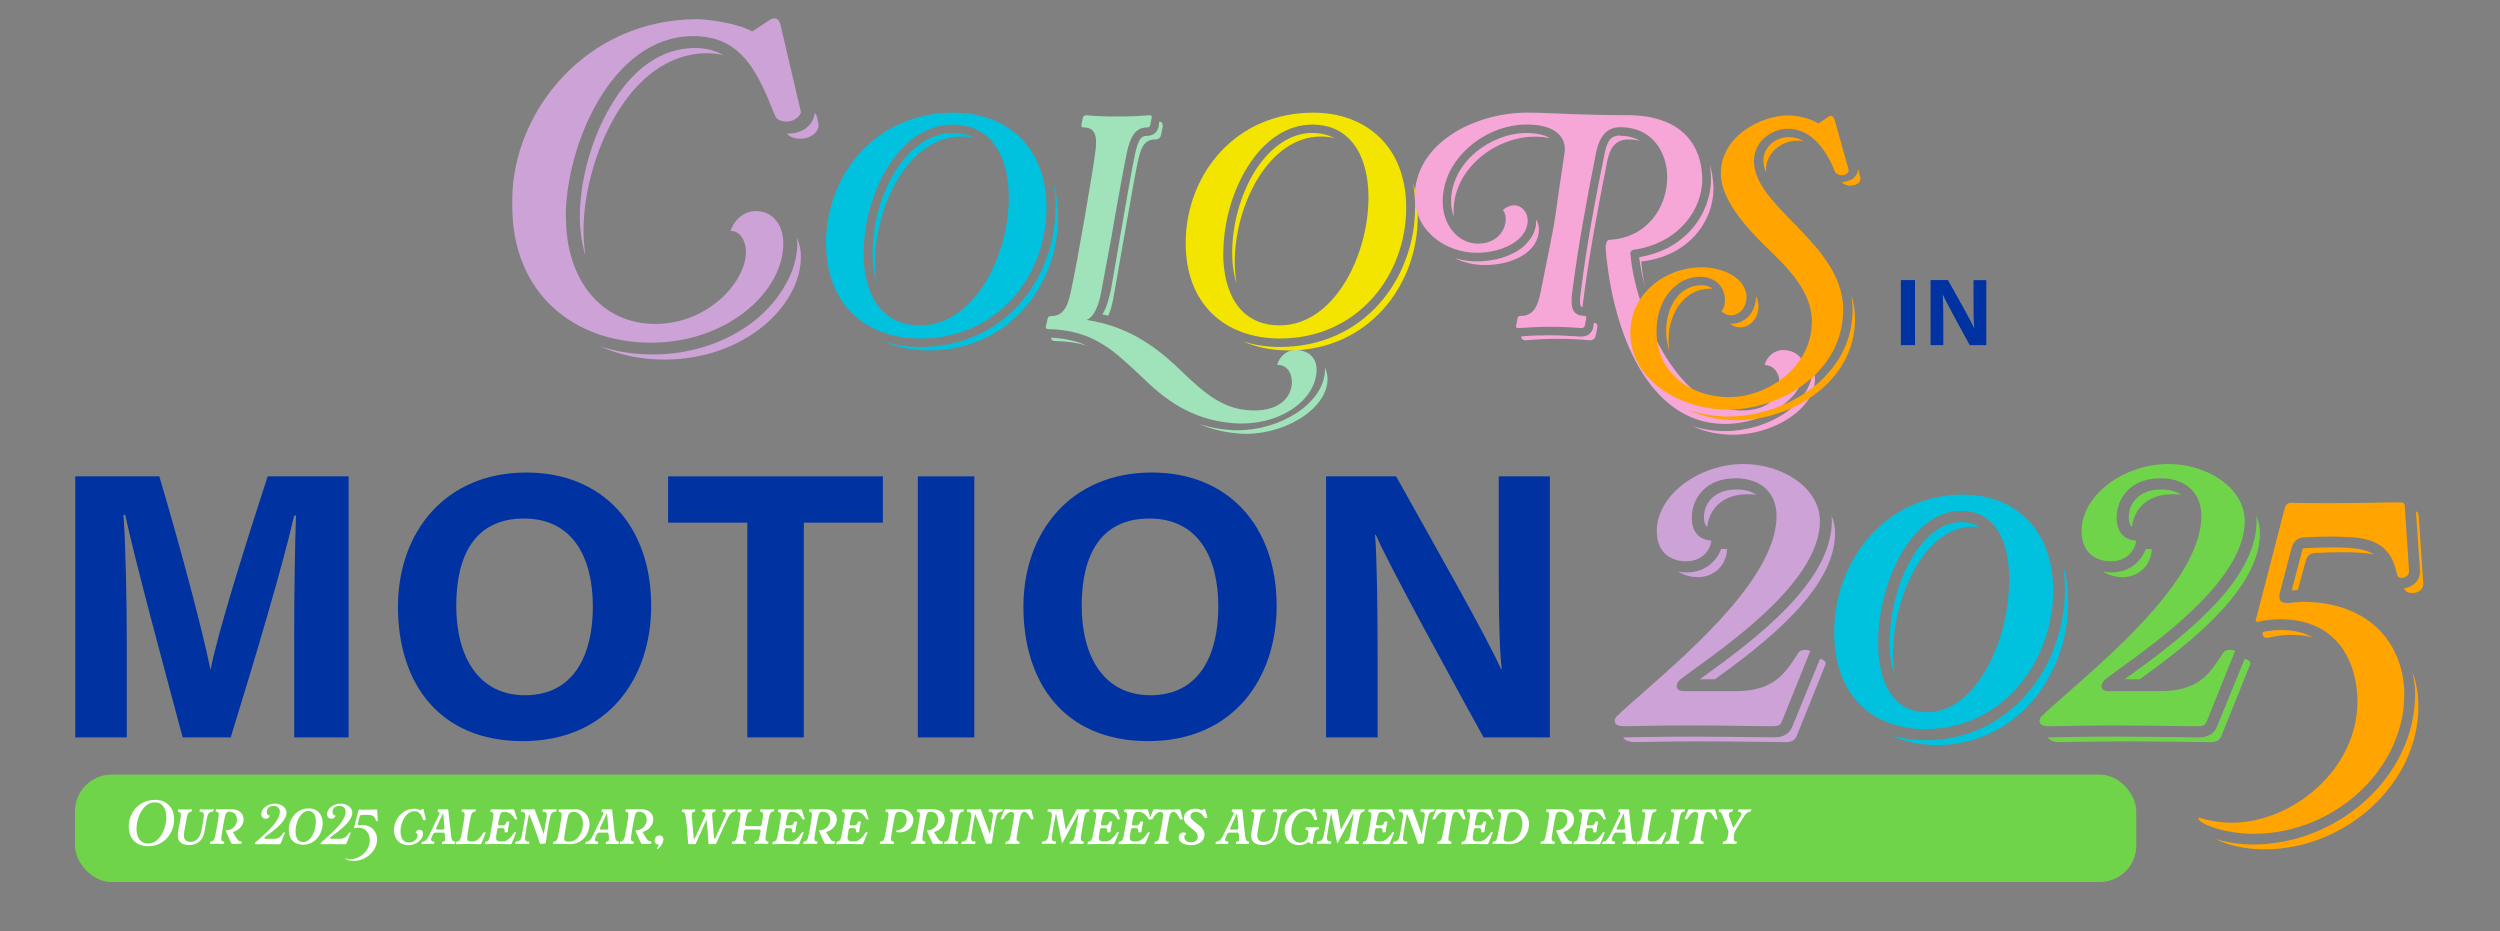 <svg xmlns="http://www.w3.org/2000/svg" id="Layer_1" data-name="Layer 1" viewBox="0 0 605.16 225.48"><rect x="0" y="0" width="605.16" height="225.48" fill="#808080" stroke="none"/><defs><style>      .cls-1 {        fill: #f6a7d7;      }      .cls-1, .cls-2, .cls-3, .cls-4, .cls-5, .cls-6, .cls-7, .cls-8, .cls-9 {        stroke-width: 0px;      }      .cls-2 {        fill: #a0e2ba;      }      .cls-3 {        fill: #0033a1;      }      .cls-4 {        fill: #70d44b;      }      .cls-5 {        fill: #cca2d7;      }      .cls-6 {        fill: #f3e500;      }      .cls-7 {        fill: #ffa400;      }      .cls-10 {        isolation: isolate;      }      .cls-8 {        fill: #fff;      }      .cls-9 {        fill: #00c1de;      }    </style></defs><rect class="cls-4" x="18.16" y="187.51" width="498.96" height="25.99" rx="8.84" ry="8.84"></rect><g class="cls-10"><g class="cls-10"><g class="cls-10"><path class="cls-8" d="M37.52,193.61c2.6,0,4.62,1.66,4.62,4.73,0,3.35-2.41,6.5-6.28,6.5-2.71,0-4.69-1.69-4.69-4.73v-.19c.08-3.26,2.46-6.3,6.35-6.3ZM33.04,200.58c0,2,.83,3.61,2.81,3.61,2.7,0,4.41-3.46,4.41-6.36,0-2.02-.86-3.62-2.79-3.62-2.68,0-4.42,3.47-4.42,6.37Z"></path><path class="cls-8" d="M45.88,204.56c-1.69,0-2.86-.65-2.86-2.31,0-.25.03-.54.08-.86.04-.25.08-.51.14-.77.18-.93.37-1.95.51-2.88h0c.03-.15.04-.33.04-.48,0-.46-.14-.76-.64-.76-.04,0-.11-.01-.1-.11.01-.11.06-.24.07-.35.01-.1.08-.14.17-.15.47.06,1.01.07,1.52.07s1.06-.01,1.6-.07c.06,0,.1.04.08.12-.01.11-.06.22-.07.33-.01.11-.07.15-.18.15-.61,0-.83.55-.98,1.2-.1.44-.29,1.56-.47,2.56l-.19,1.05c-.04.26-.08.57-.08.87,0,.84.3,1.62,1.58,1.62,1.74,0,2.39-1.46,2.68-2.83.22-1.11.46-2.53.54-3.21.03-.14.04-.32.04-.44,0-.5-.21-.82-.97-.82-.04,0-.11-.01-.1-.11.01-.11.06-.24.07-.35.01-.1.08-.14.17-.15.47.06,1.01.07,1.52.07s1.06-.01,1.6-.07c.06,0,.1.04.08.12-.01.11-.06.22-.07.33-.01.11-.07.15-.18.15-.77,0-1.16.53-1.31,1.2-.14.59-.25,1.24-.36,1.91-.11.69-.23,1.4-.4,2.12-.23,1.06-1.19,2.83-3.54,2.83Z"></path><path class="cls-8" d="M55.99,204.07c-.14-.3-.26-.54-.36-.75-.28-.57-.46-.97-.93-2.09-.07-.15-.04-.25.1-.25.11,0,.22-.01.26-.01,1.4-.12,2.5-1.47,2.28-2.88-.11-.76-.48-1.6-1.88-1.6-.65,0-.88.54-1.02,1.2-.22,1.01-.71,3.7-.84,4.77-.03.18-.06.33-.06.51,0,.44.15.73.65.73.08,0,.11.04.1.12-.01.11-.06.22-.07.33-.01.1-.08.14-.17.15-.5-.04-1.04-.07-1.55-.07s-1.06.03-1.58.07c-.04,0-.1-.03-.08-.11.01-.11.06-.23.07-.35.01-.11.07-.15.18-.15.59,0,.84-.54.98-1.2.24-1.05.72-3.79.84-4.77h0c.03-.17.04-.35.04-.5,0-.46-.14-.75-.64-.75-.04,0-.11-.01-.1-.11.01-.11.06-.24.07-.35.01-.1.08-.14.17-.15.33.04.75.06,1.13.06.3,0,.71-.01,1.02-.03.37-.01.76-.03,1.13-.03,2.41,0,3.1,1.15,3.22,2.25.17,1.41-.97,2.86-2.58,3.3l.76,1.29c.41.71.77.98,1.27.98.08,0,.14.04.12.12l-.06.33c-.01.1-.15.15-.26.15-.28-.01-.64-.01-1-.01s-.73,0-.95.01c-.17,0-.23-.12-.29-.25Z"></path><path class="cls-8" d="M63.99,202.84c0,.12.08.21.28.21h1.92c1.41,0,1.82-.61,2.32-1.37.07-.15.19-.18.26-.18.12,0,.22.01.22.05l-1.06,2.64c-.06.12-.14.17-.32.17h-.48c-.69-.01-1.95-.03-2.72-.03-.72,0-1.62.01-2.1.03h-.32c-.39,0-.35-.26-.25-.36.26-.26.64-.58,1.09-.98,1.88-1.66,4.91-4.33,4.91-6.54,0-.84-.57-1.41-1.53-1.41-1.15,0-1.65.77-1.65,1.48,0,.53.26.83.73.86-.07.46-.43.77-.95.77-.37,0-1.04-.17-1.09-1.02-.1-1.38,1.52-2.63,3.25-2.63,1.47,0,2.86.9,2.86,2.14,0,2.1-2.99,4.31-4.78,5.6l-.43.32c-.08.07-.15.17-.15.25Z"></path><path class="cls-8" d="M74.73,195.68c1.98,0,3.48,1.35,3.37,3.86-.12,2.54-1.96,4.94-4.78,4.94-2.07,0-3.52-1.37-3.41-3.86.1-2.54,1.95-4.94,4.82-4.94ZM71.55,200.95c-.07,1.56.42,2.89,1.83,2.89,1.77,0,2.97-2.49,3.07-4.63h0c.1-1.59-.41-2.92-1.8-2.92-1.8,0-3,2.5-3.1,4.66Z"></path><path class="cls-8" d="M79.91,202.84c0,.12.08.21.28.21h1.92c1.41,0,1.82-.61,2.32-1.37.07-.15.19-.18.26-.18.12,0,.22.01.22.05l-1.06,2.64c-.06.12-.14.17-.32.17h-.48c-.69-.01-1.95-.03-2.72-.03-.72,0-1.62.01-2.1.03h-.32c-.39,0-.35-.26-.25-.36.26-.26.64-.58,1.09-.98,1.88-1.66,4.91-4.33,4.91-6.54,0-.84-.57-1.41-1.53-1.41-1.15,0-1.65.77-1.65,1.48,0,.53.26.83.73.86-.07.46-.43.77-.95.77-.37,0-1.04-.17-1.09-1.02-.1-1.38,1.52-2.63,3.25-2.63,1.47,0,2.86.9,2.86,2.14,0,2.1-2.99,4.31-4.78,5.6l-.43.32c-.08.07-.15.17-.15.25Z"></path><path class="cls-8" d="M85.71,200.31l1.08-4.16c.03-.1.11-.15.19-.17.28.01.95.01,1.65.01s1.6-.01,2.12-.03h.37c.12,0,.15.04.17.12l.17,2.47c-.01.24-.39.32-.44.14-.17-.75-.47-1.34-1.69-1.42-.26-.01-.53-.03-.79-.03-.32,0-.64.01-1,.03-.25.01-.4.12-.48.37l-.44,1.69c-.07.3.01.43.37.4.08-.01.4-.04.46-.04,2.7,0,3.83,1.76,3.83,3.47,0,2.82-2.64,5.23-5.64,5.23-1.15,0-2.06-.39-2.09-.58.01-.01.01-.04.12,0,.36.11.76.17,1.12.17,2.31,0,4.73-2,4.73-4.55,0-1.41-.71-3.08-2.88-3.08-.26,0-.57.03-.84.1-.08.01-.11-.06-.08-.14Z"></path><path class="cls-8" d="M102.41,198.41c-.37-1.08-.84-2.05-2.1-2.05-1.89,0-3.3,2.41-3.36,4.73-.03,1.44.44,2.86,2.09,2.86,1.27,0,2.02-.95,2.03-1.71.01-.39-.18-.65-.47-.68.11-.43.44-.72.93-.72.39,0,.9.25.87,1.01-.03,1.4-1.66,2.74-3.57,2.74s-3.53-1.4-3.47-3.72c.06-2.53,1.99-5.11,4.96-5.11.47,0,.97.07,1.49.39l.48-.33s.1-.04.12-.04c.07,0,.12.08.14.23l.51,2.28s-.01.04-.01.06c-.04.15-.21.22-.37.22-.14,0-.23-.05-.28-.17h0Z"></path><path class="cls-8" d="M108.71,197.75c.07.72.12,1.42.21,2.14l.33,2.78c.1.73.4,1.04.88,1.04.07,0,.08.07.08.11l-.08.33c-.03.1-.1.15-.18.17-.47-.03-1.06-.05-1.65-.05-.44,0-.86.05-1.24.05-.1,0-.12-.07-.11-.15l.07-.29c.03-.11.08-.17.19-.17.44,0,.54-.24.54-.59,0-.14-.01-.28-.03-.44,0-.06-.01-.12-.01-.19l-.04-.55c-.03-.25-.17-.4-.43-.4h-1.88c-.22,0-.41.17-.51.33-.1.23-.25.55-.36.79-.1.19-.14.39-.14.52,0,.36.22.54.73.54.07,0,.08.07.08.11l-.08.33c-.03.1-.1.15-.18.17-.47-.04-.95-.07-1.4-.07s-.94.03-1.41.07c-.04,0-.1-.03-.07-.11l.08-.33c.03-.11.08-.17.19-.17.64,0,1.12-.61,1.45-1.24l2.58-5.34c.14-.36.1-.64-.32-.64-.04,0-.1-.04-.1-.11l.1-.32c.04-.11.08-.17.17-.18.3.03.75.04,1.13.04.44,0,.88-.01,1.06-.04.07,0,.12.08.15.15l.17,1.71ZM107.26,196.83l-1.66,3.55c-.15.32-.08.44.28.44h1.3c.3,0,.41-.12.4-.43l-.17-2.21-.15-1.35Z"></path><path class="cls-8" d="M112.43,197.74h0c.03-.15.04-.33.04-.48,0-.46-.14-.76-.64-.76-.04,0-.11-.01-.1-.11.01-.11.06-.24.07-.35.01-.1.08-.14.17-.15.47.06,1.01.07,1.52.07s1.06-.01,1.6-.07c.06,0,.1.04.08.12-.01.11-.06.22-.07.33-.01.11-.07.15-.18.15-.61,0-.83.55-.98,1.2-.18.79-.58,3.07-.73,4.08l-.1.69c-.1.69-.07,1.24,1.08,1.24h.18c1,0,1.99-.95,2.52-2,.07-.14.25-.22.43-.22.14,0,.29.01.25.12l-1.05,2.58c-.06.11-.15.17-.28.17-.98-.04-1.99-.07-3-.07-.9,0-1.91.03-2.79.07-.04,0-.1-.04-.1-.11l.08-.37c.01-.11.07-.17.18-.17.62,0,.84-.5.98-1.2l.15-.69c.21-1.01.57-3.29.68-4.08Z"></path><path class="cls-8" d="M117.34,204.21l.08-.37c.03-.1.07-.12.18-.12.59,0,.83-.61.98-1.24.22-1,.68-3.71.82-4.69.03-.17.04-.35.04-.5,0-.46-.14-.76-.64-.76-.04,0-.11-.01-.1-.11l.07-.37c.01-.1.1-.14.18-.15.9.04,1.76.06,2.63.06s1.73-.01,2.64-.06c.14-.01.22.04.26.15l.69,2.16c.01.11-.08.17-.22.17s-.28-.03-.36-.18c-.44-.8-1.19-1.66-2.35-1.66h-.35c-.61,0-.83.55-.98,1.2-.1.44-.26,1.26-.32,1.62-.06.29.04.44.36.44h.82c.32,0,.64-.26.71-.54l.06-.22c.03-.1.08-.17.18-.17h.51s.1.03.1.1c-.19.69-.39,1.7-.42,2.36-.03.1-.1.14-.18.14h-.51c-.08,0-.11-.03-.1-.11l.04-.25c.06-.33-.14-.65-.58-.65h-.77c-.28,0-.41.12-.46.39-.04.19-.21,1.23-.25,1.58-.1.71.01,1.26,1.16,1.26h.43c1.09,0,2.17-1.16,2.65-2.02.07-.12.19-.23.43-.23.17,0,.18.08.15.14l-1.06,2.6c-.06.11-.15.17-.28.17-1.08-.04-2.13-.07-3.18-.07-.97,0-1.95.03-2.97.07-.04,0-.12-.01-.1-.11Z"></path><path class="cls-8" d="M131.21,204.27h-.28c-.12,0-.19-.03-.25-.14-.07-.26-1.62-4.88-2.61-7.11-.35,1.49-.82,4.44-.95,5.45-.01.15-.04.5-.04.46,0,.47.19.79.97.79.08,0,.11.04.1.12-.01.11-.06.22-.07.33-.01.1-.08.14-.17.15-.5-.04-1.04-.07-1.55-.07s-1.06.03-1.58.07c-.04,0-.1-.03-.08-.11.01-.11.06-.23.07-.35.01-.11.07-.15.18-.15.77,0,1.16-.5,1.31-1.2.22-.98.69-3.76.83-4.77.01-.14.03-.28.03-.42,0-.5-.18-.83-.95-.83-.04,0-.11-.01-.1-.11.01-.11.06-.24.07-.35.01-.1.08-.14.17-.15.25.03.88.07,1.55.07.44,0,.93-.01,1.31-.07.17,0,.25.04.29.15l2.16,5.9c.21-1.11.62-3.5.72-4.2h0c.03-.14.04-.29.04-.43,0-.5-.21-.82-.97-.82-.04,0-.11-.01-.1-.11.01-.11.06-.24.07-.35.01-.1.08-.14.17-.15.47.06,1.01.07,1.52.07s1.06-.01,1.6-.07c.06,0,.1.04.08.12-.01.11-.06.22-.07.33-.01.11-.07.15-.18.15-.79,0-1.18.5-1.31,1.2-.43,1.81-.86,4.62-1.09,6.41-.04.14-.17.14-.88.15Z"></path><path class="cls-8" d="M135.53,204.25c-.47,0-1.05.03-1.6.07-.04,0-.1-.03-.08-.11.01-.11.06-.23.07-.35.01-.11.07-.15.18-.15.59,0,.84-.54.98-1.2.24-1.04.71-3.79.84-4.77h0c.03-.15.04-.33.04-.48,0-.46-.14-.76-.64-.76-.04,0-.11-.01-.1-.11.01-.11.06-.24.07-.35.01-.1.08-.14.17-.15.4.04.83.06,1.26.06.33,0,.76-.01,1.11-.03.41-.01.84-.03,1.29-.03,2.39,0,3.58,1.77,3.58,3.59,0,2.32-1.71,5.06-5.13,4.85-.68-.04-1.33-.08-2.03-.08ZM136.6,202.46c-.03.17-.04.32-.04.47,0,.47.18.77,1,.79h.08c2.18.11,3.48-2.27,3.48-4.31,0-1.48-.72-2.9-2.29-2.9-.84,0-1.23.5-1.38,1.2-.22.98-.71,3.76-.84,4.77h0Z"></path><path class="cls-8" d="M148.37,197.75c.07.72.12,1.42.21,2.14l.33,2.78c.1.73.4,1.04.88,1.04.07,0,.08.07.08.11l-.08.33c-.03.1-.1.15-.18.17-.47-.03-1.06-.05-1.65-.05-.44,0-.86.05-1.24.05-.1,0-.12-.07-.11-.15l.07-.29c.03-.11.08-.17.19-.17.44,0,.54-.24.54-.59,0-.14-.01-.28-.03-.44,0-.06-.01-.12-.01-.19l-.04-.55c-.03-.25-.17-.4-.43-.4h-1.88c-.22,0-.41.17-.51.33-.1.23-.25.55-.36.79-.1.19-.14.39-.14.52,0,.36.22.54.73.54.07,0,.08.07.08.11l-.08.33c-.03.1-.1.15-.18.17-.47-.04-.95-.07-1.4-.07s-.94.03-1.41.07c-.04,0-.1-.03-.07-.11l.08-.33c.03-.11.08-.17.19-.17.64,0,1.12-.61,1.45-1.24l2.58-5.34c.14-.36.1-.64-.32-.64-.04,0-.1-.04-.1-.11l.1-.32c.04-.11.08-.17.17-.18.3.03.75.04,1.13.04.44,0,.88-.01,1.06-.04.07,0,.12.08.15.15l.17,1.71ZM146.92,196.83l-1.66,3.55c-.15.32-.08.44.28.44h1.3c.3,0,.41-.12.4-.43l-.17-2.21-.15-1.35Z"></path><path class="cls-8" d="M155.16,204.07c-.14-.3-.26-.54-.36-.75-.28-.57-.46-.97-.93-2.09-.07-.15-.04-.25.1-.25.11,0,.22-.01.26-.01,1.4-.12,2.5-1.47,2.28-2.88-.11-.76-.48-1.6-1.88-1.6-.65,0-.88.54-1.02,1.2-.22,1.01-.71,3.7-.84,4.77-.03.18-.06.33-.06.51,0,.44.15.73.65.73.08,0,.11.04.1.12-.01.11-.06.22-.07.33-.01.1-.08.14-.17.15-.5-.04-1.04-.07-1.55-.07s-1.06.03-1.58.07c-.04,0-.1-.03-.08-.11.01-.11.06-.23.07-.35.01-.11.07-.15.18-.15.59,0,.84-.54.98-1.2.24-1.05.72-3.79.84-4.77h0c.03-.17.04-.35.04-.5,0-.46-.14-.75-.64-.75-.04,0-.11-.01-.1-.11.01-.11.06-.24.07-.35.01-.1.08-.14.17-.15.33.04.75.06,1.13.06.3,0,.71-.01,1.02-.03.37-.01.76-.03,1.13-.03,2.41,0,3.1,1.15,3.22,2.25.17,1.41-.97,2.86-2.58,3.3l.76,1.29c.41.71.77.98,1.27.98.08,0,.14.04.12.12l-.06.33c-.01.1-.15.15-.26.15-.28-.01-.64-.01-1-.01s-.73,0-.95.01c-.17,0-.23-.12-.29-.25Z"></path><path class="cls-8" d="M159.73,202.22c.48.03.86.43.86.94,0,1.04-1.08,2.36-1.52,2.36-.07,0-.1-.04-.1-.08,0-.12.46-.59.46-.91,0-.12-.11-.12-.11-.12-.51,0-.82-.36-.86-.83-.06-.72.48-1.41,1.27-1.35Z"></path><path class="cls-8" d="M174.22,202.25c-.28.64-.55,1.27-.84,1.91-.06.11-.14.15-.25.17-.17-.01-.43-.01-.62-.01-.28,0-.65,0-.9.01-.06,0-.1-.05-.11-.15-.04-.42-.07-.87-.1-1.41-.04-.68-.08-1.49-.18-2.61l-.19-1.71c-.22.46-.66,1.41-.88,1.89-.3.64-.58,1.29-.86,1.92s-.55,1.27-.84,1.91c-.06.11-.14.15-.25.17-.17-.01-.43-.01-.62-.01-.28,0-.65,0-.9.01-.06,0-.1-.05-.11-.15-.04-.42-.07-.87-.1-1.41-.04-.68-.08-1.49-.18-2.61-.06-.59-.14-1.27-.25-2.06l-.08-.57h0c-.1-.72-.4-1.02-.88-1.02-.07,0-.08-.07-.08-.11l.08-.33c.03-.1.1-.15.18-.17.47.03,1.08.06,1.67.06.46,0,.93-.01,1.31-.06.04,0,.1.03.07.11l-.08.33c-.03.11-.08.17-.19.17-.47,0-.58.28-.58.71,0,.15.01.35.03.55l.36,4.27.1.94h.22l2.47-5.41c.08-.19.12-.39.12-.54-.03-.39-.37-.51-.75-.53-.07,0-.08-.07-.08-.11l.08-.33c.03-.11.08-.17.19-.17.41.01,1.12.04,1.78.04.44,0,.86-.01,1.19-.04.03,0,.07.06.07.11l-.08.33c-.03.11-.08.17-.19.17-.47,0-.58.28-.58.71,0,.15.01.35.03.55l.36,4.27.1.94h.22c.79-1.76,1.69-3.64,2.47-5.41.1-.19.14-.39.14-.53,0-.36-.22-.54-.73-.54-.07,0-.08-.07-.08-.11l.08-.33c.03-.1.1-.15.18-.17.48.06.95.07,1.4.07s.91-.01,1.41-.07c.04,0,.1.03.07.11l-.08.33c-.03.11-.08.17-.19.17-.66,0-1.09.58-1.45,1.24l-1.22,2.58c-.3.64-.58,1.29-.86,1.92Z"></path><path class="cls-8" d="M182.62,204.21c.01-.11.06-.23.07-.35.01-.11.07-.15.18-.15.62,0,.83-.5.98-1.2l.25-1.27c.06-.29-.04-.44-.36-.44h-3.17c-.28,0-.42.12-.46.39-.06.29-.17.94-.21,1.27-.03.17-.04.37-.04.53,0,.44.14.73.64.73.08,0,.11.04.1.12-.01.11-.06.22-.07.33-.01.1-.08.14-.17.15-.5-.04-1.04-.07-1.55-.07s-1.06.03-1.58.07c-.04,0-.1-.03-.08-.11.01-.11.06-.23.07-.35.01-.11.07-.15.18-.15.59,0,.83-.55.98-1.2.22-1,.71-3.77.84-4.77h0c.03-.15.04-.33.04-.48,0-.46-.14-.76-.64-.76-.04,0-.11-.01-.1-.11.01-.11.06-.24.07-.35.01-.1.08-.14.17-.15.47.06,1.01.07,1.52.07s1.06-.01,1.6-.07c.06,0,.1.04.08.12-.01.11-.06.22-.07.33-.01.11-.07.15-.18.15-.61,0-.83.55-.98,1.2-.11.47-.25,1.22-.36,1.84-.06.29.04.44.36.44h3.18c.28,0,.41-.12.46-.39.11-.62.23-1.35.3-1.84.03-.15.04-.36.04-.5,0-.46-.14-.76-.64-.76-.04,0-.11-.01-.1-.11.01-.11.06-.24.07-.35.01-.1.08-.14.17-.15.47.06,1.01.07,1.52.07s1.06-.01,1.6-.07c.06,0,.1.04.08.12-.01.11-.06.22-.07.33-.01.11-.07.15-.18.15-.61,0-.83.55-.98,1.2-.22,1-.71,3.77-.84,4.77h0c-.03.17-.04.34-.04.51,0,.44.14.73.64.73.08,0,.11.04.1.12-.01.11-.06.22-.07.33-.01.1-.08.14-.17.15-.5-.04-1.04-.07-1.55-.07s-1.05.03-1.58.07c-.04,0-.1-.01-.08-.11Z"></path><path class="cls-8" d="M186.96,204.21l.08-.37c.03-.1.07-.12.18-.12.59,0,.83-.61.98-1.24.22-1,.68-3.71.82-4.69.03-.17.04-.35.04-.5,0-.46-.14-.76-.64-.76-.04,0-.11-.01-.1-.11l.07-.37c.01-.1.1-.14.18-.15.9.04,1.76.06,2.63.06s1.73-.01,2.64-.06c.14-.01.22.04.26.15l.69,2.16c.01.11-.08.17-.22.17s-.28-.03-.36-.18c-.44-.8-1.19-1.66-2.35-1.66h-.35c-.61,0-.83.55-.98,1.2-.1.44-.26,1.26-.32,1.62-.06.29.04.44.36.44h.82c.32,0,.64-.26.71-.54l.06-.22c.03-.1.08-.17.18-.17h.51s.1.03.1.1c-.19.69-.39,1.7-.42,2.36-.03.1-.1.14-.18.14h-.51c-.08,0-.11-.03-.1-.11l.04-.25c.06-.33-.14-.65-.58-.65h-.77c-.28,0-.41.12-.46.39-.04.19-.21,1.23-.25,1.58-.1.71.01,1.26,1.16,1.26h.43c1.09,0,2.17-1.16,2.65-2.02.07-.12.19-.23.43-.23.17,0,.18.08.15.14l-1.06,2.6c-.06.11-.15.17-.28.17-1.08-.04-2.13-.07-3.18-.07-.97,0-1.95.03-2.97.07-.04,0-.12-.01-.1-.11Z"></path><path class="cls-8" d="M199.59,204.07c-.14-.3-.26-.54-.36-.75-.28-.57-.46-.97-.93-2.09-.07-.15-.04-.25.1-.25.11,0,.22-.01.26-.01,1.4-.12,2.5-1.47,2.28-2.88-.11-.76-.48-1.6-1.88-1.6-.65,0-.88.54-1.02,1.2-.22,1.01-.71,3.7-.84,4.77-.03.18-.06.33-.06.51,0,.44.15.73.65.73.08,0,.11.04.1.12-.01.11-.06.22-.07.33-.01.1-.08.14-.17.15-.5-.04-1.04-.07-1.55-.07s-1.06.03-1.58.07c-.04,0-.1-.03-.08-.11.01-.11.06-.23.07-.35.01-.11.07-.15.18-.15.59,0,.84-.54.98-1.2.24-1.05.72-3.79.84-4.77h0c.03-.17.04-.35.04-.5,0-.46-.14-.75-.64-.75-.04,0-.11-.01-.1-.11.01-.11.06-.24.07-.35.01-.1.08-.14.17-.15.33.04.75.06,1.13.06.3,0,.71-.01,1.02-.03.37-.01.76-.03,1.13-.03,2.41,0,3.1,1.15,3.22,2.25.17,1.41-.97,2.86-2.58,3.3l.76,1.29c.41.71.77.98,1.27.98.08,0,.14.04.12.12l-.06.33c-.01.1-.15.15-.26.15-.28-.01-.64-.01-1-.01s-.73,0-.95.01c-.17,0-.23-.12-.29-.25Z"></path><path class="cls-8" d="M202.42,204.21l.08-.37c.03-.1.07-.12.18-.12.59,0,.83-.61.98-1.24.22-1,.68-3.71.82-4.69.03-.17.04-.35.04-.5,0-.46-.14-.76-.64-.76-.04,0-.11-.01-.1-.11l.07-.37c.01-.1.1-.14.18-.15.9.04,1.76.06,2.63.06s1.73-.01,2.64-.06c.14-.01.22.04.26.15l.69,2.16c.01.11-.08.17-.22.17s-.28-.03-.36-.18c-.44-.8-1.19-1.66-2.35-1.66h-.35c-.61,0-.83.55-.98,1.2-.1.44-.26,1.26-.32,1.62-.06.29.04.44.36.44h.82c.32,0,.64-.26.71-.54l.06-.22c.03-.1.08-.17.18-.17h.51s.1.03.1.1c-.19.69-.39,1.7-.42,2.36-.03.1-.1.14-.18.14h-.51c-.08,0-.11-.03-.1-.11l.04-.25c.06-.33-.14-.65-.58-.65h-.77c-.28,0-.41.12-.46.39-.04.19-.21,1.23-.25,1.58-.1.71.01,1.26,1.16,1.26h.43c1.09,0,2.17-1.16,2.65-2.02.07-.12.19-.23.43-.23.17,0,.18.08.15.14l-1.06,2.6c-.06.11-.15.17-.28.17-1.08-.04-2.13-.07-3.18-.07-.97,0-1.95.03-2.97.07-.04,0-.12-.01-.1-.11Z"></path><path class="cls-8" d="M216.96,201.17c0-.11.06-.19.15-.19h.07c1.38-.12,2.5-1.47,2.28-2.88-.11-.76-.48-1.6-1.88-1.6-.65,0-.88.54-1.02,1.2-.22,1.01-.71,3.7-.84,4.77-.03.18-.06.33-.06.51,0,.44.15.73.65.73.08,0,.11.04.1.12-.01.11-.06.22-.07.33-.01.1-.08.14-.17.15-.5-.04-1.04-.07-1.55-.07s-1.06.03-1.58.07c-.04,0-.1-.03-.08-.11.01-.11.06-.23.07-.35.01-.11.07-.15.18-.15.59,0,.84-.54.98-1.2.24-1.05.72-3.79.84-4.77h0c.03-.17.04-.35.04-.5,0-.46-.14-.75-.64-.75-.04,0-.11-.01-.1-.11.01-.11.06-.24.07-.35.01-.1.08-.14.17-.15.33.04.75.06,1.13.06.3,0,.71-.01,1.02-.03.37-.01.76-.03,1.13-.03,2.25,0,3.03,1.22,3.22,2.25.18,1.88-1.37,3.48-3.57,3.36-.42-.01-.57-.15-.57-.33Z"></path><path class="cls-8" d="M225.72,204.07c-.14-.3-.26-.54-.36-.75-.28-.57-.46-.97-.93-2.09-.07-.15-.04-.25.1-.25.11,0,.22-.01.26-.01,1.4-.12,2.5-1.47,2.28-2.88-.11-.76-.48-1.6-1.88-1.6-.65,0-.88.54-1.02,1.2-.22,1.01-.71,3.7-.84,4.77-.03.18-.06.33-.06.51,0,.44.15.73.65.73.08,0,.11.04.1.12-.01.11-.06.22-.07.33-.01.1-.08.14-.17.15-.5-.04-1.04-.07-1.55-.07s-1.06.03-1.58.07c-.04,0-.1-.03-.08-.11.01-.11.06-.23.07-.35.01-.11.07-.15.18-.15.59,0,.84-.54.98-1.2.24-1.05.72-3.79.84-4.77h0c.03-.17.04-.35.04-.5,0-.46-.14-.75-.64-.75-.04,0-.11-.01-.1-.11.01-.11.06-.24.07-.35.01-.1.08-.14.17-.15.33.04.75.06,1.13.06.3,0,.71-.01,1.02-.03.37-.01.76-.03,1.13-.03,2.41,0,3.1,1.15,3.22,2.25.17,1.41-.97,2.86-2.58,3.3l.76,1.29c.41.71.77.98,1.27.98.08,0,.14.04.12.12l-.05.33c-.01.1-.15.15-.26.15-.28-.01-.64-.01-1-.01s-.73,0-.95.01c-.17,0-.23-.12-.29-.25Z"></path><path class="cls-8" d="M228.54,204.21c.01-.11.06-.23.07-.35.01-.11.07-.15.18-.15.59,0,.83-.55.98-1.2.22-1,.71-3.77.84-4.77.03-.15.04-.33.04-.48,0-.46-.14-.76-.64-.76-.04,0-.11-.01-.1-.11.01-.11.05-.24.07-.35.01-.1.08-.14.17-.15.46.06.98.07,1.49.07s1.05-.01,1.58-.07c.06,0,.1.04.08.12-.01.11-.06.22-.07.33-.01.11-.07.15-.18.15-.61,0-.83.55-.98,1.2-.22,1-.71,3.77-.84,4.77h0c-.03.17-.04.34-.04.51,0,.44.14.73.64.73.08,0,.11.04.1.12-.01.11-.05.22-.07.33-.01.1-.08.14-.17.15-.48-.04-1.01-.07-1.52-.07s-1.04.03-1.55.07c-.04,0-.1-.01-.08-.11Z"></path><path class="cls-8" d="M239.2,204.27h-.28c-.12,0-.19-.03-.25-.14-.07-.26-1.62-4.88-2.61-7.11-.35,1.49-.82,4.44-.95,5.45-.01.15-.04.5-.04.46,0,.47.19.79.97.79.08,0,.11.04.1.12-.01.11-.06.22-.07.33-.01.1-.08.14-.17.15-.5-.04-1.04-.07-1.55-.07s-1.06.03-1.58.07c-.04,0-.1-.03-.08-.11.01-.11.05-.23.07-.35.01-.11.07-.15.18-.15.77,0,1.16-.5,1.31-1.2.22-.98.69-3.76.83-4.77.01-.14.03-.28.03-.42,0-.5-.18-.83-.95-.83-.04,0-.11-.01-.1-.11.01-.11.06-.24.07-.35.01-.1.08-.14.17-.15.25.03.88.07,1.55.07.44,0,.93-.01,1.31-.07.17,0,.25.04.29.15l2.16,5.9c.21-1.11.62-3.5.72-4.2h0c.03-.14.04-.29.04-.43,0-.5-.21-.82-.97-.82-.04,0-.11-.01-.1-.11.01-.11.06-.24.07-.35.01-.1.08-.14.17-.15.47.06,1.01.07,1.52.07s1.06-.01,1.6-.07c.06,0,.1.04.08.12-.01.11-.05.22-.07.33-.01.11-.07.15-.18.15-.79,0-1.17.5-1.31,1.2-.43,1.81-.86,4.62-1.09,6.41-.04.14-.17.14-.88.15Z"></path><path class="cls-8" d="M243.4,195.89c.11,0,.24,0,.37.01.79.04,1.77.1,2.56.1.88,0,1.98-.05,3.04-.11.11-.01.21.07.25.15l.59,2.16c.01.11-.17.18-.35.18-.17,0-.29-.05-.36-.19-.43-.86-.86-1.7-1.63-1.65-.54.04-.76.57-.9,1.19-.22,1-.71,3.68-.84,4.74-.03.18-.06.33-.06.51,0,.44.15.73.65.73.08,0,.11.04.1.12-.01.11-.06.22-.07.33-.01.1-.08.14-.17.15-.5-.04-1.04-.07-1.55-.07s-1.07.03-1.58.07c-.04,0-.1-.03-.08-.11.01-.11.05-.23.07-.35.01-.11.07-.15.18-.15.59,0,.84-.54.98-1.2.23-1.04.71-3.76.84-4.74h0c.03-.17.04-.32.04-.47,0-.48-.17-.76-.71-.76-.72,0-1.47.84-1.83,1.63-.07.15-.26.19-.42.19-.18,0-.33-.06-.3-.17l.87-2.14c.05-.12.14-.18.26-.17h.01Z"></path><path class="cls-8" d="M257.16,196.01l.8,4.85,2.61-4.8c.06-.12.17-.18.26-.18.36.04.86.07,1.38.07.44,0,.95-.03,1.44-.07.06,0,.1.04.08.12-.01.11-.06.22-.07.33-.01.11-.07.15-.18.15-.61,0-.83.55-.98,1.2-.22,1-.71,3.77-.84,4.77h0c-.03.17-.04.34-.04.51,0,.44.14.73.64.73.08,0,.11.04.1.12-.01.11-.05.22-.07.33-.01.1-.08.14-.17.15-.5-.04-1.04-.07-1.55-.07s-1.06.03-1.58.07c-.04,0-.1-.03-.08-.11.01-.11.06-.23.07-.35.01-.11.07-.15.18-.15.59,0,.83-.55.98-1.2.22-1,.71-3.77.84-4.77.01-.14.07-.47.07-.9l-3.88,7.26h-.11l-1.44-7.24c-.14.72-.17.79-.17.84-.23,1.05-.71,3.79-.83,4.77h0c-.03.14-.04.3-.04.44,0,.48.19.8.97.8.08,0,.11.04.1.12-.01.11-.05.22-.07.33-.01.1-.08.14-.17.15-.5-.04-1.04-.07-1.55-.07s-1.06.03-1.58.07c-.04,0-.1-.03-.08-.11.01-.11.05-.23.07-.35.01-.11.07-.15.18-.15.77,0,1.16-.5,1.31-1.2.22-1,.71-3.76.83-4.77h0c.03-.14.04-.29.04-.43,0-.5-.21-.82-.97-.82-.04,0-.11-.01-.1-.11.01-.11.06-.24.07-.35.01-.1.08-.14.17-.15.25.03.97.07,1.69.07.5,0,1-.01,1.38-.07.17,0,.24.04.28.12Z"></path><path class="cls-8" d="M263.25,204.21l.08-.37c.03-.1.07-.12.18-.12.59,0,.83-.61.98-1.24.22-1,.68-3.71.82-4.69.03-.17.04-.35.04-.5,0-.46-.14-.76-.64-.76-.04,0-.11-.01-.1-.11l.07-.37c.01-.1.1-.14.18-.15.9.04,1.75.06,2.63.06s1.73-.01,2.64-.06c.14-.01.22.04.26.15l.69,2.16c.01.11-.08.17-.22.17s-.28-.03-.36-.18c-.44-.8-1.19-1.66-2.35-1.66h-.35c-.61,0-.83.55-.98,1.2-.1.44-.26,1.26-.32,1.62-.05.29.04.44.36.44h.82c.32,0,.64-.26.71-.54l.06-.22c.03-.1.08-.17.18-.17h.51s.1.03.1.1c-.19.69-.39,1.7-.42,2.36-.03.1-.1.14-.18.14h-.51c-.08,0-.11-.03-.1-.11l.04-.25c.05-.33-.14-.65-.58-.65h-.77c-.28,0-.41.12-.46.39-.04.19-.21,1.23-.25,1.58-.1.71.01,1.26,1.16,1.26h.43c1.09,0,2.17-1.16,2.65-2.02.07-.12.19-.23.43-.23.17,0,.18.08.15.14l-1.06,2.6c-.06.11-.15.17-.28.17-1.08-.04-2.13-.07-3.18-.07-.97,0-1.95.03-2.97.07-.04,0-.12-.01-.1-.11Z"></path><path class="cls-8" d="M270.74,204.21l.08-.37c.03-.1.07-.12.18-.12.59,0,.83-.61.98-1.24.22-1,.68-3.71.82-4.69.03-.17.04-.35.04-.5,0-.46-.14-.76-.64-.76-.04,0-.11-.01-.1-.11l.07-.37c.01-.1.1-.14.18-.15.9.04,1.75.06,2.63.06s1.73-.01,2.64-.06c.14-.01.22.04.26.15l.69,2.16c.01.11-.08.17-.22.17s-.28-.03-.36-.18c-.44-.8-1.19-1.66-2.35-1.66h-.35c-.61,0-.83.55-.98,1.2-.1.44-.26,1.26-.32,1.62-.05.29.04.44.36.44h.82c.32,0,.64-.26.71-.54l.06-.22c.03-.1.08-.17.18-.17h.51s.1.03.1.1c-.19.69-.39,1.7-.42,2.36-.03.1-.1.14-.18.14h-.51c-.08,0-.11-.03-.1-.11l.04-.25c.05-.33-.14-.65-.58-.65h-.77c-.28,0-.41.12-.46.39-.04.19-.21,1.23-.25,1.58-.1.71.01,1.26,1.16,1.26h.43c1.09,0,2.17-1.16,2.65-2.02.07-.12.19-.23.43-.23.17,0,.18.08.15.14l-1.06,2.6c-.06.11-.15.17-.28.17-1.08-.04-2.13-.07-3.18-.07-.97,0-1.95.03-2.97.07-.04,0-.12-.01-.1-.11Z"></path><path class="cls-8" d="M279.48,195.89c.11,0,.24,0,.37.01.79.04,1.77.1,2.56.1.88,0,1.98-.05,3.04-.11.11-.01.21.07.25.15l.59,2.16c.01.11-.17.18-.35.18-.17,0-.29-.05-.36-.19-.43-.86-.86-1.7-1.63-1.65-.54.04-.76.57-.9,1.19-.22,1-.71,3.68-.84,4.74-.03.18-.06.33-.06.51,0,.44.15.73.65.73.08,0,.11.04.1.12-.01.11-.06.22-.07.33-.01.1-.08.14-.17.15-.5-.04-1.04-.07-1.55-.07s-1.06.03-1.58.07c-.04,0-.1-.03-.08-.11.01-.11.05-.23.07-.35.01-.11.07-.15.18-.15.59,0,.84-.54.98-1.2.23-1.04.71-3.76.84-4.74h0c.03-.17.04-.32.04-.47,0-.48-.17-.76-.71-.76-.72,0-1.47.84-1.83,1.63-.07.15-.26.19-.42.19-.18,0-.33-.06-.3-.17l.87-2.14c.05-.12.14-.18.26-.17h.01Z"></path><path class="cls-8" d="M290.9,196.17l.48-.32c.17-.1.3-.03.36.17.17.55.33,1.2.5,1.77v.04c0,.12-.21.22-.39.22-.15,0-.29-.06-.36-.18-.46-.76-1.04-1.37-2.05-1.37-.54,0-1.26.32-1.26,1.05,0,.64.64,1.13,1.37,1.69.93.69,2.02,1.48,2.02,2.76,0,1.66-1.49,2.58-3.24,2.58-1.33,0-3.01-.51-3.01-1.85,0-.8.61-1.22,1.15-1.22.28,0,.54.07.72.33-.32.14-.5.46-.5.8,0,.64.53,1.27,1.66,1.27.98,0,1.58-.61,1.58-1.4,0-.83-.76-1.45-1.55-2.03-.87-.64-1.83-1.4-1.83-2.45,0-1.49,1.54-2.27,2.82-2.27.37,0,1,.08,1.52.39Z"></path><path class="cls-8" d="M300.91,197.75c.07.72.12,1.42.21,2.14l.33,2.78c.1.73.4,1.04.88,1.04.07,0,.08.07.08.11l-.08.33c-.03.1-.1.15-.18.17-.47-.03-1.06-.05-1.64-.05-.44,0-.86.05-1.24.05-.1,0-.12-.07-.11-.15l.07-.29c.03-.11.08-.17.19-.17.44,0,.54-.24.54-.59,0-.14-.01-.28-.03-.44,0-.06-.01-.12-.01-.19l-.04-.55c-.03-.25-.17-.4-.43-.4h-1.88c-.22,0-.42.17-.51.33-.1.23-.25.55-.36.79-.1.19-.14.39-.14.52,0,.36.22.54.73.54.07,0,.08.07.08.11l-.08.33c-.03.1-.1.15-.18.17-.47-.04-.95-.07-1.4-.07s-.94.03-1.41.07c-.04,0-.1-.03-.07-.11l.08-.33c.03-.11.08-.17.19-.17.64,0,1.12-.61,1.45-1.24l2.59-5.34c.14-.36.1-.64-.32-.64-.04,0-.1-.04-.1-.11l.1-.32c.04-.11.08-.17.17-.18.3.03.75.04,1.13.04.44,0,.88-.01,1.06-.04.07,0,.12.08.15.15l.17,1.71ZM299.46,196.83l-1.66,3.55c-.15.32-.08.44.28.44h1.3c.3,0,.42-.12.4-.43l-.17-2.21-.15-1.35Z"></path><path class="cls-8" d="M305.71,204.56c-1.69,0-2.86-.65-2.86-2.31,0-.25.03-.54.08-.86.04-.25.08-.51.14-.77.18-.93.37-1.95.51-2.88h0c.03-.15.04-.33.04-.48,0-.46-.14-.76-.64-.76-.04,0-.11-.01-.1-.11.01-.11.06-.24.07-.35.01-.1.08-.14.17-.15.47.06,1.01.07,1.52.07s1.06-.01,1.6-.07c.06,0,.1.04.08.12-.01.11-.05.22-.07.33-.01.11-.07.15-.18.15-.61,0-.83.55-.98,1.2-.1.44-.29,1.56-.47,2.56l-.19,1.05c-.04.26-.08.57-.08.87,0,.84.3,1.62,1.58,1.62,1.74,0,2.39-1.46,2.68-2.83.22-1.11.46-2.53.54-3.21.03-.14.04-.32.04-.44,0-.5-.21-.82-.97-.82-.04,0-.11-.01-.1-.11.01-.11.06-.24.07-.35.01-.1.08-.14.17-.15.47.06,1.01.07,1.52.07s1.06-.01,1.6-.07c.06,0,.1.04.08.12-.01.11-.05.22-.07.33-.01.11-.07.15-.18.15-.77,0-1.16.53-1.31,1.2-.14.59-.25,1.24-.36,1.91-.11.69-.24,1.4-.4,2.12-.24,1.06-1.19,2.83-3.54,2.83Z"></path><path class="cls-8" d="M316.79,203.82c-.79.47-1.41.72-2.2.76h.01c-1.99.08-3.61-1.3-3.61-3.62,0-2.64,2.03-5.21,4.92-5.21.46,0,1.08.07,1.58.34l.47-.3c.07-.06.11-.08.14-.08.11,0,.14.1.15.21.17.72.39,1.58.57,2.29,0,.03-.01.04-.01.06-.04.17-.21.24-.36.24-.14,0-.26-.06-.3-.17-.44-1.04-.84-1.98-2.13-1.98-2.16,0-3.43,2.78-3.43,4.84,0,1.35.54,2.85,2.21,2.76,1.06-.05,1.69-.73,1.88-1.87.03-.18.04-.36.04-.53,0-.46-.14-.75-.61-.72-.04,0-.11,0-.1-.08.01-.11.05-.25.07-.36.03-.1.08-.15.17-.17.32.03.69.04,1.04.04.62,0,1.3-.04,1.96-.12.03.01.07.06.06.1-.01.11-.06.24-.07.35-.03.08-.07.17-.15.17-.59.01-.83.55-.95,1.23l-.43,2.27c-.01.08-.11.11-.18.07l-.73-.51Z"></path><path class="cls-8" d="M323.77,196.01l.8,4.85,2.61-4.8c.06-.12.17-.18.26-.18.36.04.86.07,1.38.07.44,0,.95-.03,1.44-.07.06,0,.1.04.08.12-.01.11-.06.22-.07.33-.01.11-.07.15-.18.15-.61,0-.83.55-.98,1.2-.22,1-.71,3.77-.84,4.77h0c-.03.17-.04.34-.04.51,0,.44.14.73.64.73.08,0,.11.04.1.12-.01.11-.05.22-.07.33-.01.1-.08.14-.17.15-.5-.04-1.04-.07-1.55-.07s-1.06.03-1.58.07c-.04,0-.1-.03-.08-.11.01-.11.06-.23.07-.35.01-.11.07-.15.18-.15.59,0,.83-.55.98-1.2.22-1,.71-3.77.84-4.77.01-.14.07-.47.07-.9l-3.88,7.26h-.11l-1.44-7.24c-.14.72-.17.79-.17.84-.23,1.05-.71,3.79-.83,4.77h0c-.03.14-.04.3-.04.44,0,.48.19.8.97.8.08,0,.11.04.1.12-.01.11-.05.22-.07.33-.01.1-.08.14-.17.15-.5-.04-1.04-.07-1.55-.07s-1.06.03-1.58.07c-.04,0-.1-.03-.08-.11.01-.11.05-.23.07-.35.01-.11.07-.15.18-.15.77,0,1.16-.5,1.31-1.2.22-1,.71-3.76.83-4.77h0c.03-.14.04-.29.04-.43,0-.5-.21-.82-.97-.82-.04,0-.11-.01-.1-.11.01-.11.06-.24.07-.35.01-.1.08-.14.17-.15.25.03.97.07,1.69.07.5,0,1-.01,1.38-.07.17,0,.24.04.28.12Z"></path><path class="cls-8" d="M329.87,204.21l.08-.37c.03-.1.07-.12.18-.12.59,0,.83-.61.98-1.24.22-1,.68-3.71.82-4.69.03-.17.04-.35.04-.5,0-.46-.14-.76-.64-.76-.04,0-.11-.01-.1-.11l.07-.37c.01-.1.1-.14.18-.15.9.04,1.75.06,2.63.06s1.73-.01,2.64-.06c.14-.01.22.04.26.15l.69,2.16c.01.11-.08.17-.22.17s-.28-.03-.36-.18c-.44-.8-1.19-1.66-2.35-1.66h-.35c-.61,0-.83.55-.98,1.2-.1.44-.26,1.26-.32,1.62-.05.29.04.44.36.44h.82c.32,0,.64-.26.71-.54l.06-.22c.03-.1.08-.17.18-.17h.51s.1.03.1.1c-.19.69-.39,1.7-.42,2.36-.03.1-.1.14-.18.14h-.51c-.08,0-.11-.03-.1-.11l.04-.25c.05-.33-.14-.65-.58-.65h-.77c-.28,0-.41.12-.46.39-.04.19-.21,1.23-.25,1.58-.1.71.01,1.26,1.16,1.26h.43c1.09,0,2.17-1.16,2.65-2.02.07-.12.19-.23.43-.23.17,0,.18.08.15.14l-1.06,2.6c-.06.11-.15.17-.28.17-1.08-.04-2.13-.07-3.18-.07-.97,0-1.95.03-2.97.07-.04,0-.12-.01-.1-.11Z"></path><path class="cls-8" d="M343.73,204.27h-.28c-.12,0-.19-.03-.25-.14-.07-.26-1.62-4.88-2.61-7.11-.35,1.49-.82,4.44-.95,5.45-.01.15-.04.5-.04.46,0,.47.19.79.97.79.08,0,.11.04.1.12-.01.11-.06.22-.07.33-.01.1-.08.14-.17.15-.5-.04-1.04-.07-1.55-.07s-1.06.03-1.58.07c-.04,0-.1-.03-.08-.11.01-.11.05-.23.07-.35.01-.11.07-.15.18-.15.77,0,1.16-.5,1.31-1.2.22-.98.69-3.76.83-4.77.01-.14.03-.28.03-.42,0-.5-.18-.83-.95-.83-.04,0-.11-.01-.1-.11.01-.11.06-.24.07-.35.01-.1.08-.14.17-.15.25.03.88.07,1.55.07.44,0,.93-.01,1.31-.07.17,0,.25.04.29.15l2.16,5.9c.21-1.11.62-3.5.72-4.2h0c.03-.14.04-.29.04-.43,0-.5-.21-.82-.97-.82-.04,0-.11-.01-.1-.11.01-.11.06-.24.07-.35.01-.1.08-.14.17-.15.47.06,1.01.07,1.52.07s1.06-.01,1.6-.07c.06,0,.1.04.08.12-.01.11-.05.22-.07.33-.01.11-.07.15-.18.15-.79,0-1.17.5-1.31,1.2-.43,1.81-.86,4.62-1.09,6.41-.04.14-.17.14-.88.15Z"></path><path class="cls-8" d="M347.93,195.89c.11,0,.24,0,.37.01.79.04,1.77.1,2.56.1.88,0,1.98-.05,3.04-.11.11-.01.21.07.25.15l.59,2.16c.01.11-.17.18-.35.18-.17,0-.29-.05-.36-.19-.43-.86-.86-1.7-1.63-1.65-.54.04-.76.57-.9,1.19-.22,1-.71,3.68-.84,4.74-.03.18-.06.33-.06.51,0,.44.15.73.65.73.08,0,.11.04.1.12-.01.11-.06.22-.07.33-.01.1-.08.14-.17.15-.5-.04-1.04-.07-1.55-.07s-1.07.03-1.58.07c-.04,0-.1-.03-.08-.11.01-.11.05-.23.07-.35.01-.11.07-.15.18-.15.59,0,.84-.54.98-1.2.23-1.04.71-3.76.84-4.74h0c.03-.17.04-.32.04-.47,0-.48-.17-.76-.71-.76-.72,0-1.47.84-1.83,1.63-.07.15-.26.19-.42.19-.18,0-.33-.06-.3-.17l.87-2.14c.05-.12.14-.18.26-.17h.01Z"></path><path class="cls-8" d="M353.76,204.21l.08-.37c.03-.1.07-.12.18-.12.59,0,.83-.61.98-1.24.22-1,.68-3.71.82-4.69.03-.17.04-.35.04-.5,0-.46-.14-.76-.64-.76-.04,0-.11-.01-.1-.11l.07-.37c.01-.1.1-.14.18-.15.9.04,1.75.06,2.63.06s1.73-.01,2.64-.06c.14-.01.22.04.26.15l.69,2.16c.01.11-.08.17-.22.17s-.28-.03-.36-.18c-.44-.8-1.19-1.66-2.35-1.66h-.35c-.61,0-.83.55-.98,1.2-.1.44-.26,1.26-.32,1.62-.05.29.04.44.36.44h.82c.32,0,.64-.26.71-.54l.06-.22c.03-.1.08-.17.18-.17h.51s.1.03.1.1c-.19.69-.39,1.7-.42,2.36-.03.1-.1.14-.18.14h-.51c-.08,0-.11-.03-.1-.11l.04-.25c.05-.33-.14-.65-.58-.65h-.77c-.28,0-.42.12-.46.39-.04.19-.21,1.23-.25,1.58-.1.71.01,1.26,1.16,1.26h.43c1.09,0,2.17-1.16,2.65-2.02.07-.12.19-.23.43-.23.17,0,.18.08.15.14l-1.06,2.6c-.06.11-.15.17-.28.17-1.08-.04-2.13-.07-3.18-.07-.97,0-1.95.03-2.97.07-.04,0-.12-.01-.1-.11Z"></path><path class="cls-8" d="M362.94,204.25c-.47,0-1.05.03-1.6.07-.04,0-.1-.03-.08-.11.01-.11.06-.23.07-.35.01-.11.07-.15.18-.15.59,0,.84-.54.98-1.2.24-1.04.71-3.79.84-4.77h0c.03-.15.04-.33.04-.48,0-.46-.14-.76-.64-.76-.04,0-.11-.01-.1-.11.01-.11.06-.24.07-.35.01-.1.08-.14.17-.15.4.04.83.06,1.26.06.33,0,.76-.01,1.11-.03.42-.01.84-.03,1.29-.03,2.39,0,3.58,1.77,3.58,3.59,0,2.32-1.71,5.06-5.13,4.85-.68-.04-1.33-.08-2.03-.08ZM364,202.46c-.03.17-.04.32-.04.47,0,.47.18.77,1,.79h.08c2.18.11,3.48-2.27,3.48-4.31,0-1.48-.72-2.9-2.29-2.9-.84,0-1.23.5-1.38,1.2-.22.98-.71,3.76-.84,4.77h0Z"></path><path class="cls-8" d="M378.04,204.07c-.14-.3-.26-.54-.36-.75-.28-.57-.46-.97-.93-2.09-.07-.15-.04-.25.1-.25.11,0,.22-.01.26-.01,1.4-.12,2.5-1.47,2.28-2.88-.11-.76-.48-1.6-1.88-1.6-.65,0-.88.54-1.02,1.2-.22,1.01-.71,3.7-.84,4.77-.03.18-.05.33-.05.51,0,.44.15.73.65.73.08,0,.11.04.1.12-.01.11-.05.22-.07.33-.01.1-.08.14-.17.15-.5-.04-1.04-.07-1.55-.07s-1.06.03-1.58.07c-.04,0-.1-.03-.08-.11.01-.11.06-.23.07-.35.01-.11.07-.15.18-.15.59,0,.84-.54.98-1.2.24-1.05.72-3.79.84-4.77h0c.03-.17.04-.35.04-.5,0-.46-.14-.75-.64-.75-.04,0-.11-.01-.1-.11.01-.11.06-.24.07-.35.01-.1.08-.14.17-.15.33.04.75.06,1.13.06.3,0,.71-.01,1.02-.03.37-.01.76-.03,1.13-.03,2.41,0,3.1,1.15,3.22,2.25.17,1.41-.97,2.86-2.58,3.3l.76,1.29c.41.71.77.98,1.27.98.08,0,.14.04.12.12l-.05.33c-.01.1-.15.15-.26.15-.28-.01-.64-.01-1-.01s-.73,0-.95.01c-.17,0-.24-.12-.29-.25Z"></path><path class="cls-8" d="M380.87,204.21l.08-.37c.03-.1.07-.12.18-.12.59,0,.83-.61.98-1.24.22-1,.68-3.71.82-4.69.03-.17.04-.35.04-.5,0-.46-.14-.76-.64-.76-.04,0-.11-.01-.1-.11l.07-.37c.01-.1.1-.14.18-.15.9.04,1.75.06,2.63.06s1.73-.01,2.64-.06c.14-.01.22.04.26.15l.69,2.16c.01.11-.08.17-.22.17s-.28-.03-.36-.18c-.44-.8-1.19-1.66-2.35-1.66h-.35c-.61,0-.83.55-.98,1.2-.1.44-.26,1.26-.32,1.62-.05.29.04.44.36.44h.82c.32,0,.64-.26.71-.54l.06-.22c.03-.1.08-.17.18-.17h.51s.1.03.1.1c-.19.69-.39,1.7-.42,2.36-.03.1-.1.14-.18.14h-.51c-.08,0-.11-.03-.1-.11l.04-.25c.05-.33-.14-.65-.58-.65h-.77c-.28,0-.42.12-.46.39-.04.19-.21,1.23-.25,1.58-.1.71.01,1.26,1.16,1.26h.43c1.09,0,2.17-1.16,2.65-2.02.07-.12.19-.23.43-.23.17,0,.18.08.15.14l-1.06,2.6c-.06.11-.15.17-.28.17-1.08-.04-2.13-.07-3.18-.07-.97,0-1.95.03-2.97.07-.04,0-.12-.01-.1-.11Z"></path><path class="cls-8" d="M394.5,197.75c.07.72.12,1.42.21,2.14l.33,2.78c.1.73.4,1.04.88,1.04.07,0,.08.07.08.11l-.08.33c-.03.1-.1.15-.18.17-.47-.03-1.06-.05-1.64-.05-.44,0-.86.05-1.24.05-.1,0-.12-.07-.11-.15l.07-.29c.03-.11.08-.17.19-.17.44,0,.54-.24.54-.59,0-.14-.01-.28-.03-.44,0-.06-.01-.12-.01-.19l-.04-.55c-.03-.25-.17-.4-.43-.4h-1.88c-.22,0-.42.17-.51.33-.1.23-.25.55-.36.79-.1.19-.14.39-.14.52,0,.36.22.54.73.54.07,0,.08.07.08.11l-.08.33c-.03.1-.1.15-.18.17-.47-.04-.95-.07-1.4-.07s-.94.03-1.41.07c-.04,0-.1-.03-.07-.11l.08-.33c.03-.11.08-.17.19-.17.64,0,1.12-.61,1.45-1.24l2.59-5.34c.14-.36.1-.64-.32-.64-.04,0-.1-.04-.1-.11l.1-.32c.04-.11.08-.17.17-.18.3.03.75.04,1.13.04.44,0,.88-.01,1.06-.04.07,0,.12.08.15.15l.17,1.71ZM393.05,196.83l-1.66,3.55c-.15.32-.08.44.28.44h1.3c.3,0,.42-.12.4-.43l-.17-2.21-.15-1.35Z"></path><path class="cls-8" d="M398.22,197.74h0c.03-.15.04-.33.04-.48,0-.46-.14-.76-.64-.76-.04,0-.11-.01-.1-.11.01-.11.06-.24.07-.35.01-.1.08-.14.17-.15.47.06,1.01.07,1.52.07s1.06-.01,1.6-.07c.06,0,.1.04.08.12-.01.11-.06.22-.07.33-.01.11-.07.15-.18.15-.61,0-.83.55-.98,1.2-.18.79-.58,3.07-.73,4.08l-.1.69c-.1.69-.07,1.24,1.08,1.24h.18c1,0,1.99-.95,2.52-2,.07-.14.25-.22.43-.22.14,0,.29.01.25.12l-1.05,2.58c-.06.11-.15.17-.28.17-.98-.04-1.99-.07-3-.07-.9,0-1.91.03-2.79.07-.04,0-.1-.04-.1-.11l.08-.37c.01-.11.07-.17.18-.17.62,0,.84-.5.98-1.2l.15-.69c.21-1.01.57-3.29.68-4.08Z"></path><path class="cls-8" d="M403.12,204.21c.01-.11.06-.23.07-.35.01-.11.07-.15.18-.15.59,0,.83-.55.98-1.2.22-1,.71-3.77.84-4.77.03-.15.04-.33.04-.48,0-.46-.14-.76-.64-.76-.04,0-.11-.01-.1-.11.01-.11.05-.24.07-.35.01-.1.08-.14.17-.15.46.06.98.07,1.49.07s1.05-.01,1.58-.07c.06,0,.1.04.08.12-.01.11-.06.22-.07.33-.01.11-.07.15-.18.15-.61,0-.83.55-.98,1.2-.22,1-.71,3.77-.84,4.77h0c-.03.17-.04.34-.04.51,0,.44.14.73.64.73.08,0,.11.04.1.12-.01.11-.05.22-.07.33-.01.1-.08.14-.17.15-.48-.04-1.01-.07-1.52-.07s-1.04.03-1.55.07c-.04,0-.1-.01-.08-.11Z"></path><path class="cls-8" d="M408.97,195.89c.11,0,.24,0,.37.01.79.04,1.77.1,2.56.1.88,0,1.98-.05,3.04-.11.11-.01.21.07.25.15l.59,2.16c.01.11-.17.18-.35.18-.17,0-.29-.05-.36-.19-.43-.86-.86-1.7-1.63-1.65-.54.04-.76.57-.9,1.19-.22,1-.71,3.68-.84,4.74-.03.18-.06.33-.06.51,0,.44.15.73.65.73.08,0,.11.04.1.12-.01.11-.06.22-.07.33-.01.1-.08.14-.17.15-.5-.04-1.04-.07-1.55-.07s-1.07.03-1.58.07c-.04,0-.1-.03-.08-.11.01-.11.05-.23.07-.35.01-.11.07-.15.18-.15.59,0,.84-.54.98-1.2.23-1.04.71-3.76.84-4.74h0c.03-.17.04-.32.04-.47,0-.48-.17-.76-.71-.76-.72,0-1.47.84-1.83,1.63-.07.15-.26.19-.42.19-.18,0-.33-.06-.3-.17l.87-2.14c.05-.12.14-.18.26-.17h.01Z"></path><path class="cls-8" d="M417.01,197.49h0c-.25-.68-.55-1-.93-1-.07,0-.08-.07-.08-.11l.08-.33c.03-.1.1-.15.18-.17.44.03,1.12.06,1.78.06.51,0,1.02-.01,1.38-.06.03,0,.06.06.06.11l-.08.33c-.03.11-.08.17-.19.17-.77,0-.79.69-.68,1.08.28.79.61,1.59.86,2.38.12.39.25.42.48.04l1.49-2.42c.14-.22.19-.4.19-.54,0-.33-.25-.54-.75-.54-.07,0-.08-.07-.08-.11l.08-.33h0c.04-.1.1-.15.19-.17.51.06.98.07,1.42.07s.91-.01,1.44-.07c.04,0,.1.03.07.11l-.08.33c-.03.11-.08.17-.19.17-.72,0-1.12.58-1.56,1.23l-2.09,3.47c-.21.37-.21.76-.28,1.27-.03.18-.04.34-.04.51,0,.44.14.73.64.73.08,0,.11.04.1.12l-.07.33c-.01.1-.08.14-.17.15-.5-.04-1.02-.07-1.54-.07s-1.06.03-1.56.07c-.04,0-.1-.03-.08-.11.01-.11.05-.23.07-.35.01-.11.07-.15.18-.15.62,0,.83-.5.98-1.2.11-.71.23-1.06.12-1.42l-1.35-3.59Z"></path></g></g></g><g><g><g><path class="cls-3" d="M463.55,67.8v15.74h-3.42v-15.74h3.42Z"></path><path class="cls-3" d="M467.32,83.53v-15.74h4.21c1.97,3.54,5.6,9.9,6.34,11.64h.03c-.18-1.65-.18-4.39-.18-6.96v-4.66h3.09v15.74h-4.01c-1.68-3.07-5.72-10.4-6.51-12.23h-.03c.12,1.39.15,4.6.15,7.43v4.8h-3.09v-.03h0Z"></path></g><g><path class="cls-5" d="M137,52.53c0,15.59,8.84,25.88,21.63,25.88s21.93-10.2,21.93-17.42c0-2.89-1.53-5.1-3.65-5.1h-.09c.85-2.51,3.07-4.8,6.25-4.8s6.54,2.42,6.54,7.9c0,11.55-13.47,23.96-32.04,23.96s-33.57-11.82-33.57-33.1v-1.36c0-21.46,17.89-43.85,44.83-43.85,1.36,0,9.14.68,13.26,2.98l4.24-2.8c1.44-.97,2.42-.09,2.68,1.53l4.89,20.87c-.47,1.36-2.12,2.21-3.45,2.21s-2.51-.47-2.89-1.53c-3.95-9.81-7.69-19.16-19.72-19.16-19.92,0-30.89,26.64-30.89,43.77l.03.03h.02ZM168.27,11.62c2.59,0,4.89.59,6.84,1.74-1.15-.29-2.51-.47-3.95-.47-19.33,0-29.91,26.08-29.91,42.79,0,2.21.18,4.24.47,6.25-.85-2.89-1.36-6.07-1.36-9.52,0-8.66,2.8-18.86,7.4-26.64,3.74-6.45,10.37-14.15,20.48-14.15h.03ZM192.99,58.87c0-.47-.09-.85-.09-1.24.59,1.15.97,2.68.97,4.51,0,12.02-13.85,24.9-32.98,24.9-5.69,0-10.96-1.06-15.77-3.27,4.04,1.36,8.37,2.03,12.88,2.03,9.34,0,18.18-2.98,24.9-8.37,3.07-2.51,5.57-5.48,7.31-8.66,1.83-3.18,2.8-6.63,2.8-9.9h-.03,0ZM197.71,28.1l.47,2.21c-.29,2.3-2.51,3.27-4.42,3.27-1.36,0-2.51-.38-3.27-1.24h.38c1.36,0,2.8-.38,3.86-1.06,1.44-.97,2.3-2.3,2.51-3.95v-.09l.47.85h0Z"></path><path class="cls-9" d="M230.84,27.27c12.64,0,22.49,8.08,22.49,23.02,0,16.3-11.7,31.65-30.56,31.65-13.2,0-22.81-8.22-22.81-23.02v-.94c.41-15.89,12-30.71,30.89-30.71h-.01ZM209.03,61.19c0,9.76,4.04,17.57,13.68,17.57,13.12,0,21.49-16.83,21.49-30.98,0-9.81-4.19-17.62-13.59-17.62-13.06,0-21.54,16.89-21.54,31.03h-.04ZM230.69,32.19c2.03,0,3.77.47,5.31,1.27-1-.27-2.09-.41-3.3-.41-12.64,0-20.87,16.56-20.87,30.36,0,1.83.15,3.57.47,5.19-.74-2.15-1.09-4.66-1.09-7.49,0-6.72,2.03-14.06,5.45-19.6,3.77-5.98,8.75-9.34,14-9.34l.03.03h0ZM255.53,50.23c0-2.15-.21-4.24-.62-6.13.8,2.51,1.21,5.3,1.21,8.43,0,16.62-12,32.3-31.24,32.3-4.04,0-7.81-.74-11.05-2.21,2.77.94,5.78,1.36,9.02,1.36,4.83,0,9.43-.94,13.59-2.83,3.89-1.74,7.4-4.3,10.29-7.54,2.77-3.09,4.98-6.72,6.45-10.76,1.56-4.04,2.3-8.28,2.3-12.58l.06-.03h0Z"></path><path class="cls-2" d="M265.11,36.91v.06c.15-.88.21-1.74.21-2.51,0-2.21-.68-3.63-3.09-3.63-.21,0-.53-.06-.47-.53.06-.53.27-1.15.32-1.68.06-.47.41-.68.8-.74,2.36.27,4.98.32,7.54.32s5.25-.06,7.96-.32c.27,0,.47.21.41.62-.06.53-.27,1.09-.32,1.62-.06.53-.32.74-.88.74-2.95,0-4.04,2.68-4.77,5.86-.53,2.42-2.3,12-3.77,20.6l-2.56,13.73c-.47,2.56-1.62,5.78-3.51,6.4,9.43,1.36,16.15,5.98,21.6,11.05l1.68,1.62c4.98,4.66,9.49,8.96,16.56,9.22,7.34.32,9.9-3.63,9.9-6.81,0-2.56-1.47-4.3-3.57-4.19.53-2.03,2.3-3.63,4.51-3.63,1.83,0,5.04.94,5.04,4.77,0,7.34-9.08,13.94-20.45,12.94-10.02-.88-16.36-5.78-22.07-11.38l-1.56-1.47c-5.25-4.83-10.43-9.76-21.01-9.9-.21,0-.47-.21-.47-.53l.41-1.83c.06-.53.32-.8.88-.8,3.04,0,4.04-2.42,4.77-5.86,1.68-7.54,5.45-29.88,5.92-33.72v-.06.04ZM254.41,81.74c3.57.15,6.4.88,8.9,2.03-2.21-.74-4.77-1.15-7.75-1.21-.41,0-1.09-.06-1.15-.8v-.03h0ZM280.47,30.37l.15-.94c.68.06.94.53.8,1.36l-.32,1.62c-.15.94-.62,1.36-1.56,1.36-2.62,0-3.45,2.21-4.1,5.3-.88,3.83-4.66,26.05-5.98,33.33-.27,1.36-.62,2.83-1.21,4.04-.47-.15-.94-.21-1.41-.32.21-.32.41-.74.62-1.15.62-1.27.94-2.68,1.41-4.57.47-2.68,1.36-7.6,2.21-12.73,1.47-8.49,3.15-18.18,3.71-20.54.27-1.21.62-2.56,1.15-3.36.41-.62.88-.88,1.62-.88.8,0,1.47-.21,2.03-.68.47-.41.8-1,.94-1.83h-.06,0ZM320.73,89.02c.32.68.62,1.62.62,2.68,0,7.54-11.05,13.94-21.22,13.26-3.83-.27-7.19-1.15-10.11-2.42,2.51.88,5.19,1.36,8.02,1.56.47.06,1,.06,1.56.06,4.98,0,10.23-1.56,14.26-4.19,2.09-1.36,3.71-2.95,4.92-4.66,1.27-1.89,1.95-3.92,1.95-5.92v-.41.03h0Z"></path><path class="cls-6" d="M317.9,27.27c12.64,0,22.49,8.08,22.49,23.02,0,16.3-11.7,31.65-30.56,31.65-13.2,0-22.81-8.22-22.81-23.02v-.94c.41-15.89,12-30.71,30.89-30.71h0ZM296.09,61.19c0,9.76,4.04,17.57,13.68,17.57,13.12,0,21.49-16.83,21.49-30.98,0-9.81-4.19-17.62-13.59-17.62-13.06,0-21.54,16.89-21.54,31.03h-.04ZM317.75,32.19c2.03,0,3.77.47,5.31,1.27-1-.27-2.09-.41-3.3-.41-12.64,0-20.87,16.56-20.87,30.36,0,1.83.15,3.57.47,5.19-.74-2.15-1.09-4.66-1.09-7.49,0-6.72,2.03-14.06,5.45-19.6,3.77-5.98,8.75-9.34,14-9.34l.03.03h0ZM342.59,50.23c0-2.15-.21-4.24-.62-6.13.8,2.51,1.21,5.3,1.21,8.43,0,16.62-12,32.3-31.24,32.3-4.04,0-7.81-.74-11.05-2.21,2.77.94,5.78,1.36,9.02,1.36,4.83,0,9.43-.94,13.59-2.83,3.89-1.74,7.4-4.3,10.29-7.54,2.77-3.09,4.98-6.72,6.45-10.76,1.56-4.04,2.3-8.28,2.3-12.58l.06-.03h-.01Z"></path><path class="cls-1" d="M394.7,61.61c.88,12.17,10.76,37.75,27,37.75,6.66,0,9.02-3.71,9.02-6.81,0-2.51-1.62-4.19-3.51-4.19h-.06c.53-2.03,2.3-3.63,4.51-3.63,1.83,0,5.04.94,5.04,4.77,0,6.87-9.43,13.12-19.13,13.12-18.45,0-27.14-21.96-28.88-42.15-.15-1.09.21-2.42.88-2.42,8.9-.41,14-7.66,14-15.15,0-5.6-3.24-12.11-11.38-12.11-3.51,0-5.04,2.62-5.78,5.86-2.42,12.26-4.36,22.63-5.78,33.72v-.06c-.15.88-.21,1.74-.21,2.56,0,2.15.68,3.57,3.09,3.57.41,0,.53.21.47.62-.06.53-.27,1.09-.32,1.62-.06.47-.41.68-.8.74-2.51-.21-5.19-.32-7.66-.32s-5.25.15-7.81.32c-.21,0-.47-.15-.41-.53.06-.53.27-1.15.32-1.68s.32-.74.88-.74c3.04,0,4.1-2.42,4.77-5.86l1.27-6.34c.62-3.04,1.27-6.19,1.83-9.28.53-3.04.94-6.25,1.41-9.55l1.27-8.49c.47-3.24-1.62-6.81-9.17-6.81-9.96,0-20.34,8.13-20.34,18.66,0,5.66,3.71,10.17,8.55,10.17,4.51,0,6.72-3.15,6.72-5.98,0-.74-.21-1.56-.68-2.15.8-.74,1.83-1.15,2.68-1.15,1.83,0,3.71,1.83,3.24,4.57-.74,4.36-6.6,6.93-12.26,6.93-7.49,0-15-5.25-15-13.59,0-12.73,14.15-20.34,27.32-20.34,1.47,0,3.89.06,6.93.21,4.83.21,11.17.41,17.15.41,13.59,0,17.98,7.6,18.18,15.09.21,7.81-5.86,15.89-16.36,17.45-.8,0-1.09.62-1.09,1.21l.06-.03h.04ZM373.89,32.81c.47.21.94.41,1.27.68-1-.27-2.21-.41-3.63-.41-9.64,0-19.66,7.87-19.66,17.98,0,.47,0,.94.06,1.41-.41-1.09-.68-2.36-.68-3.71,0-9.49,9.64-16.56,18.24-16.56,1.74,0,3.24.21,4.36.62h.04ZM371.89,53.21c.53.88.74,2.03.53,3.45-.88,4.86-6.81,7.49-12.94,7.49-2.56,0-5.13-.53-7.34-1.68,1.68.53,3.51.8,5.31.8,3.36,0,6.6-.74,9.08-2.09,1.41-.74,2.56-1.62,3.36-2.68,1-1.15,1.62-2.42,1.89-3.83v-.06c.06-.47.06-.94.06-1.36l.06-.03h0ZM385.68,79l.15-.88c.68.06.94.47.8,1.27l-.32,1.62c-.15.94-.62,1.36-1.56,1.36-5.13-.47-10.11-.47-15.36,0-.41,0-1.15-.06-1.15-.94,2.3-.21,4.57-.27,6.87-.27,2.51,0,4.92.15,7.49.32h.15c.8,0,1.47-.21,2.03-.68.47-.41.8-1,.94-1.83l-.03.03h0ZM392.17,32.87c1.95,0,3.51.47,4.77,1.21-.88-.21-1.74-.32-2.77-.32-3.24,0-4.51,2.21-5.13,5.3-2.42,12.26-4.36,22.55-5.78,33.66-.06.62-.15,1.09-.21,1.62-.15,0-.27-.06-.32-.15-.06-.15-.27-.32-.27-1.09,0-.68.06-1.68.21-2.51,1.41-11.38,3.42-21.96,5.78-33.6.68-3.45,1.95-4.19,3.71-4.19v.06h.01ZM414.15,42.89c0-1.09-.15-2.03-.27-3.04.53,1.74.8,3.57.88,5.3.21,8.22-5.78,16.62-16.98,18.1h-.53s.06.15.06.21c.15,1.83.41,3.89.94,6.13-.74-2.68-1.21-5.25-1.47-7.34,2.56-.41,4.92-1.21,7.07-2.3,2.21-1.21,4.19-2.77,5.72-4.57,1.56-1.74,2.68-3.77,3.51-5.92.74-2.15,1.15-4.36,1.09-6.6l-.03.03h0ZM439.35,91.76c0,7.01-9.76,13.47-19.81,13.47-3.63,0-6.87-.74-9.81-2.03,2.51.74,5.04,1.15,7.81,1.15,5.13,0,10.37-1.56,14.47-4.3,2-1.41,3.63-2.95,4.77-4.72,1.27-1.89,1.95-3.83,1.95-5.86v-.41c.41.68.62,1.62.62,2.68v.03h0Z"></path><path class="cls-7" d="M438.62,77.96c0-7.28-5.66-13-11.17-18.24-4.77-4.72-10.9-11.38-10.9-17.71,0-9.08,9.76-14.06,16.21-14.06,1.62,0,4.72.32,7.4,1.95l2.48-1.68c.74-.47,1.21.06,1.47.8l3.36,12c.21.74-.62,1.47-1.83,1.41-.74-.06-1.36-.47-1.56-1.09-1.47-3.77-5.04-10.17-11.17-10.17-4.36,0-8.34,3.3-8.34,7.75,0,5.25,4.45,9.76,9.43,14.88,5.78,5.92,12.17,12.53,12.17,21.13,0,15.47-15.41,24.23-27.88,24.23-11.79,0-23.64-7.34-23.64-18.57,0-9.7,8.69-15.89,17.18-15.89,5.39,0,10.7,2.62,10.96,7.07-.06,2.95-1.89,4.57-3.83,4.57-.74,0-1.68-.41-2.3-1,.74-.74.88-1.68.88-2.83,0-2.77-2.03-5.51-6.07-5.51-5.6,0-10.49,5.3-10.49,13.2,0,10.76,9.02,15.94,17.51,15.94,9.37,0,20.07-7.28,20.07-18.18h.06ZM411.68,69.01c1.27,0,2.21.32,2.83.88h-.8c-5.25,0-9.81,5.04-9.81,12.53,0,.88.06,1.68.21,2.56-.53-1.47-.8-3.09-.8-4.83,0-3.24.94-6.13,2.62-8.22,1.56-1.89,3.63-2.89,5.78-2.89,0,0-.03-.03-.03-.03ZM448.43,74.87c0-1.21-.15-2.3-.27-3.45.53,1.83.88,3.71.88,5.72,0,15.68-15.83,24.58-28.53,24.58-4.19,0-8.28-.88-12-2.51.21.06.41.15.62.21,3.04.88,6.19,1.41,9.34,1.41,3.36,0,6.87-.62,10.32-1.74,3.51-1.15,6.81-2.89,9.64-4.98,3.04-2.3,5.45-5.04,7.19-8.13,1.89-3.45,2.83-7.13,2.83-11.11h-.03,0ZM423.32,76.49c1.15-1.21,1.74-2.89,1.74-4.83.32.68.53,1.41.62,2.3,0,3.36-2.21,5.3-4.51,5.3-.8,0-1.68-.32-2.42-.94.15,0,.27.06.41.06,1.56,0,3.04-.68,4.19-1.89h-.03,0ZM433.1,33.2c1.36,0,2.48.32,3.51,1-.47-.15-.94-.15-1.47-.15-4.04,0-7.66,3.04-7.66,7.07,0,.21,0,.47.06.74-.47-1.09-.68-2.09-.68-3.04,0-3.15,2.83-5.66,6.25-5.66v.03h-.01ZM449.73,40.8l.62,2.21v.32c0,.94-1.21,1.62-2.51,1.62-.8,0-1.62-.32-2-.88.94-.06,1.74-.27,2.48-.68.88-.62,1.41-1.47,1.41-2.36v-.27.03h0Z"></path></g></g><g><g><path class="cls-3" d="M71.21,154.8c0-10.79.18-22.87.44-30h-.44c-2.98,12.88-9.28,33.95-15.36,53.7h-11.64c-4.6-17.3-11.14-41.26-13.91-53.88h-.41c.53,7.43.8,20.42.8,31.24v22.63h-12.47v-63.19h20.34c4.92,16.5,10.46,37.22,12.35,46.63h.12c1.53-8.31,8.49-30.44,13.76-46.63h19.6v63.19h-13.17v-23.7h0Z"></path><path class="cls-3" d="M157.63,146.69c0,17.59-10.55,32.71-31.09,32.71s-30.21-14.41-30.21-32.51,11.46-32.51,31.09-32.51c18.48,0,30.21,12.94,30.21,32.3h0ZM110.44,146.63c0,12.35,5.42,21.66,16.62,21.66,12.14,0,16.45-10.17,16.45-21.43,0-11.97-4.89-21.34-16.68-21.34s-16.39,8.81-16.39,21.13v-.03h0Z"></path><path class="cls-3" d="M180.91,126.51h-19.19v-11.2h51.99v11.2h-19.13v51.99h-13.68v-51.99h.01Z"></path><path class="cls-3" d="M235.85,115.31v63.19h-13.68v-63.19h13.68Z"></path><path class="cls-3" d="M309.03,146.69c0,17.59-10.55,32.71-31.09,32.71s-30.21-14.41-30.21-32.51,11.46-32.51,31.09-32.51c18.48,0,30.21,12.94,30.21,32.3h0ZM261.84,146.63c0,12.35,5.42,21.66,16.62,21.66,12.14,0,16.45-10.17,16.45-21.43,0-11.97-4.89-21.34-16.68-21.34s-16.39,8.81-16.39,21.13v-.03h0Z"></path><path class="cls-3" d="M320.99,178.49v-63.19h16.95c7.9,14.18,22.49,39.79,25.38,46.65h.18c-.71-6.6-.71-17.57-.71-27.94v-18.71h12.38v63.19h-16.06c-6.78-12.35-22.96-41.73-26.08-49.04h-.18c.47,5.54.62,18.51.62,29.83v19.22h-12.48Z"></path></g><g><path class="cls-5" d="M405.84,165.97c0,.8.53,1.33,1.8,1.33h12.41c9.11,0,11.79-3.92,15-8.84.44-.97,1.24-1.15,1.71-1.15.8,0,1.41.09,1.41.35l-6.87,17.06c-.35.8-.88,1.06-2.06,1.06h-3.12c-4.45-.09-12.58-.18-17.59-.18-4.66,0-10.43.09-13.56.18h-2.06c-2.51,0-2.24-1.71-1.59-2.33,1.71-1.71,4.1-3.74,7.04-6.34,12.14-10.7,31.68-27.94,31.68-42.23,0-5.45-3.65-9.11-9.9-9.11-7.4,0-10.61,5.01-10.61,9.55,0,3.39,1.71,5.36,4.75,5.54-.44,2.95-2.77,5.01-6.16,5.01-2.42,0-6.69-1.06-7.04-6.6-.62-8.93,9.81-16.95,20.98-16.95,9.46,0,18.48,5.81,18.48,13.82,0,13.56-19.27,27.85-30.89,36.16l-2.77,2.06c-.53.44-.97,1.06-.97,1.59h-.06v.02ZM432.1,179.64c-.97,0-13.85-.18-20.72-.18s-14.74.18-15.62.18c-1.71,0-2.51-.53-2.86-1.15h.18c.88,0,8.75-.18,15.62-.18s19.72.18,20.72.18c1.97,0,3.74-.62,4.54-2.86l6.6-16.15c.8.18,1.36.53,1.36,1.15,0,.12-.03.24-.09.35l-6.87,17.06c-.44,1.15-1.24,1.62-2.86,1.62v-.03h0ZM416.66,132.84c.35,0,.62.09.97.09h.44c-.18,3.83-3.04,6.78-7.13,6.78-1.33,0-3.21-.35-4.75-1.41.71.18,1.36.27,2.06.27,4.36,0,7.22-2.59,8.4-5.72h.01ZM443.42,126.06c0-.44,0-.88-.09-1.33.53,1.33.88,2.77.88,4.36,0,13.56-17.33,26.88-29.09,35.34h-3.65c13.76-9.9,31.95-23.58,31.95-38.37h0ZM420.31,118.49c2.06,0,3.65.44,4.92,1.33-.71-.18-1.44-.18-2.24-.18-6.42,0-9.37,4.01-9.73,7.96-.44-.44-.8-1.06-.8-2.33,0-3.39,2.42-6.78,7.87-6.78h-.03,0Z"></path><path class="cls-9" d="M475.19,119.73c12.76,0,22.49,8.75,21.78,24.9-.8,16.42-12.67,31.86-30.89,31.86-13.38,0-22.75-8.84-22.05-24.9.62-16.42,12.58-31.86,31.15-31.86h0ZM454.68,153.74c-.44,10.08,2.68,18.66,11.79,18.66,11.44,0,19.19-16.06,19.81-29.91v.09c.62-10.34-2.68-18.92-11.61-18.92-11.61,0-19.36,16.15-20.01,30.09h.03-.01ZM479.2,127.6c-.62-.09-1.15-.09-1.8-.09-11.52,0-19.19,17.03-19.19,30.98,0,1.8.18,3.57.44,5.19-.71-2.06-1.24-4.66-1.24-8.22,0-13.12,7.13-29.09,17.33-29.09.71,0,2.59,0,4.45,1.24h0ZM499.83,142.69c0-2.15-.18-4.1-.44-5.98.8,2.68,1.24,5.63,1.24,9.02,0,18.21-12.94,34.63-31.77,34.63-4.1,0-7.78-.8-10.99-2.33,2.51.71,5.36,1.15,8.31,1.15,20.1,0,33.66-17.51,33.66-36.52v.03h-.01Z"></path><path class="cls-4" d="M508.67,165.97c0,.8.53,1.33,1.8,1.33h12.41c9.11,0,11.79-3.92,15-8.84.44-.97,1.24-1.15,1.71-1.15.8,0,1.41.09,1.41.35l-6.87,17.06c-.35.8-.88,1.06-2.06,1.06h-3.12c-4.45-.09-12.58-.18-17.59-.18-4.66,0-10.43.09-13.56.18h-2.06c-2.51,0-2.24-1.71-1.59-2.33,1.71-1.71,4.1-3.74,7.04-6.34,12.14-10.7,31.68-27.94,31.68-42.23,0-5.45-3.65-9.11-9.9-9.11-7.4,0-10.61,5.01-10.61,9.55,0,3.39,1.71,5.36,4.75,5.54-.44,2.95-2.77,5.01-6.16,5.01-2.42,0-6.69-1.06-7.04-6.6-.62-8.93,9.81-16.95,20.98-16.95,9.46,0,18.48,5.81,18.48,13.82,0,13.56-19.27,27.85-30.89,36.16l-2.77,2.06c-.53.44-.97,1.06-.97,1.59h-.06v.02ZM534.9,179.64c-.97,0-13.85-.18-20.72-.18s-14.74.18-15.62.18c-1.71,0-2.51-.53-2.86-1.15h.18c.88,0,8.75-.18,15.62-.18s19.72.18,20.72.18c1.97,0,3.74-.62,4.54-2.86l6.6-16.15c.8.18,1.36.53,1.36,1.15,0,.12-.03.24-.09.35l-6.87,17.06c-.44,1.15-1.24,1.62-2.86,1.62v-.03h0ZM519.46,132.84c.35,0,.62.09.97.09h.44c-.18,3.83-3.04,6.78-7.13,6.78-1.33,0-3.21-.35-4.75-1.41.71.18,1.36.27,2.06.27,4.36,0,7.22-2.59,8.4-5.72h.01ZM546.25,126.06c0-.44,0-.88-.09-1.33.53,1.33.88,2.77.88,4.36,0,13.56-17.33,26.88-29.09,35.34h-3.65c13.76-9.9,31.95-23.58,31.95-38.37h0ZM523.14,118.49c2.06,0,3.65.44,4.92,1.33-.71-.18-1.44-.18-2.24-.18-6.42,0-9.37,4.01-9.73,7.96-.44-.44-.8-1.06-.8-2.33,0-3.39,2.42-6.78,7.87-6.78h-.03.01Z"></path><path class="cls-7" d="M546.16,149.64l6.96-26.88c.18-.62.71-.97,1.24-1.06,1.8.09,6.16.09,10.61.09s10.34-.09,13.65-.18h2.42c.8,0,.97.27,1.06.8l1.06,15.97c-.09,1.53-2.51,2.06-2.86.88-1.06-4.83-3.04-8.66-10.9-9.2-1.71-.09-3.39-.18-5.1-.18-2.06,0-4.1.09-6.42.18-1.59.09-2.59.8-3.12,2.42l-2.86,10.88c-.44,1.97.09,2.77,2.42,2.59.53-.09,2.59-.27,2.95-.27,17.42,0,24.73,11.35,24.73,22.4,0,18.21-17.06,33.75-36.43,33.75-7.4,0-13.29-2.51-13.47-3.74.09-.09.09-.27.8,0,2.33.71,4.92,1.06,7.22,1.06,14.91,0,30.53-12.94,30.53-29.35,0-9.11-4.54-19.89-18.57-19.89-1.71,0-3.65.18-5.45.62-.53.09-.71-.35-.53-.88h.09-.03ZM584.62,167.94c0-1.36-.18-3.12-.62-5.28.97,2.68,1.41,5.54,1.41,8.31,0,18.66-17.51,34.63-37.31,34.63-4.92,0-9.2-1.15-11.79-2.51,2.86.88,6.07,1.33,9.11,1.33,20.28,0,39.2-16.24,39.2-36.52v.03h0ZM551.97,152.5c3.12,0,5.81.62,7.87,1.8-1.53-.44-3.3-.62-5.19-.62-1.59,0-3.48.18-5.28.62-.27.09-.44.09-.71.09-.71,0-.97-.44-.97-1.24v-.18c1.33-.27,2.86-.44,4.27-.44v-.03h.01ZM564.2,132.49c5.54,0,8.58.44,10.43,1.71-.44-.09-2.33-.53-7.75-.53-1.97,0-4.01.09-6.34.18-1.24.09-1.97.53-2.33,1.71l-1.97,7.22c-.44.09-.97.09-1.5.18l2.59-9.9c.09-.18.09-.27.09-.27,0,0,.18-.09.53-.09,2.06-.09,4.19-.18,6.25-.18v-.03h0ZM586.6,141.15v.18c0,1.5-1.41,2.24-2.68,2.24-.88,0-1.8-.35-1.97-1.15,1.71-.27,3.83-1.5,3.83-4.1v-.35l-.97-14.21c.44.18.62.62.71,1.41l1.06,15.97h.03-.01Z"></path></g></g></g></svg>